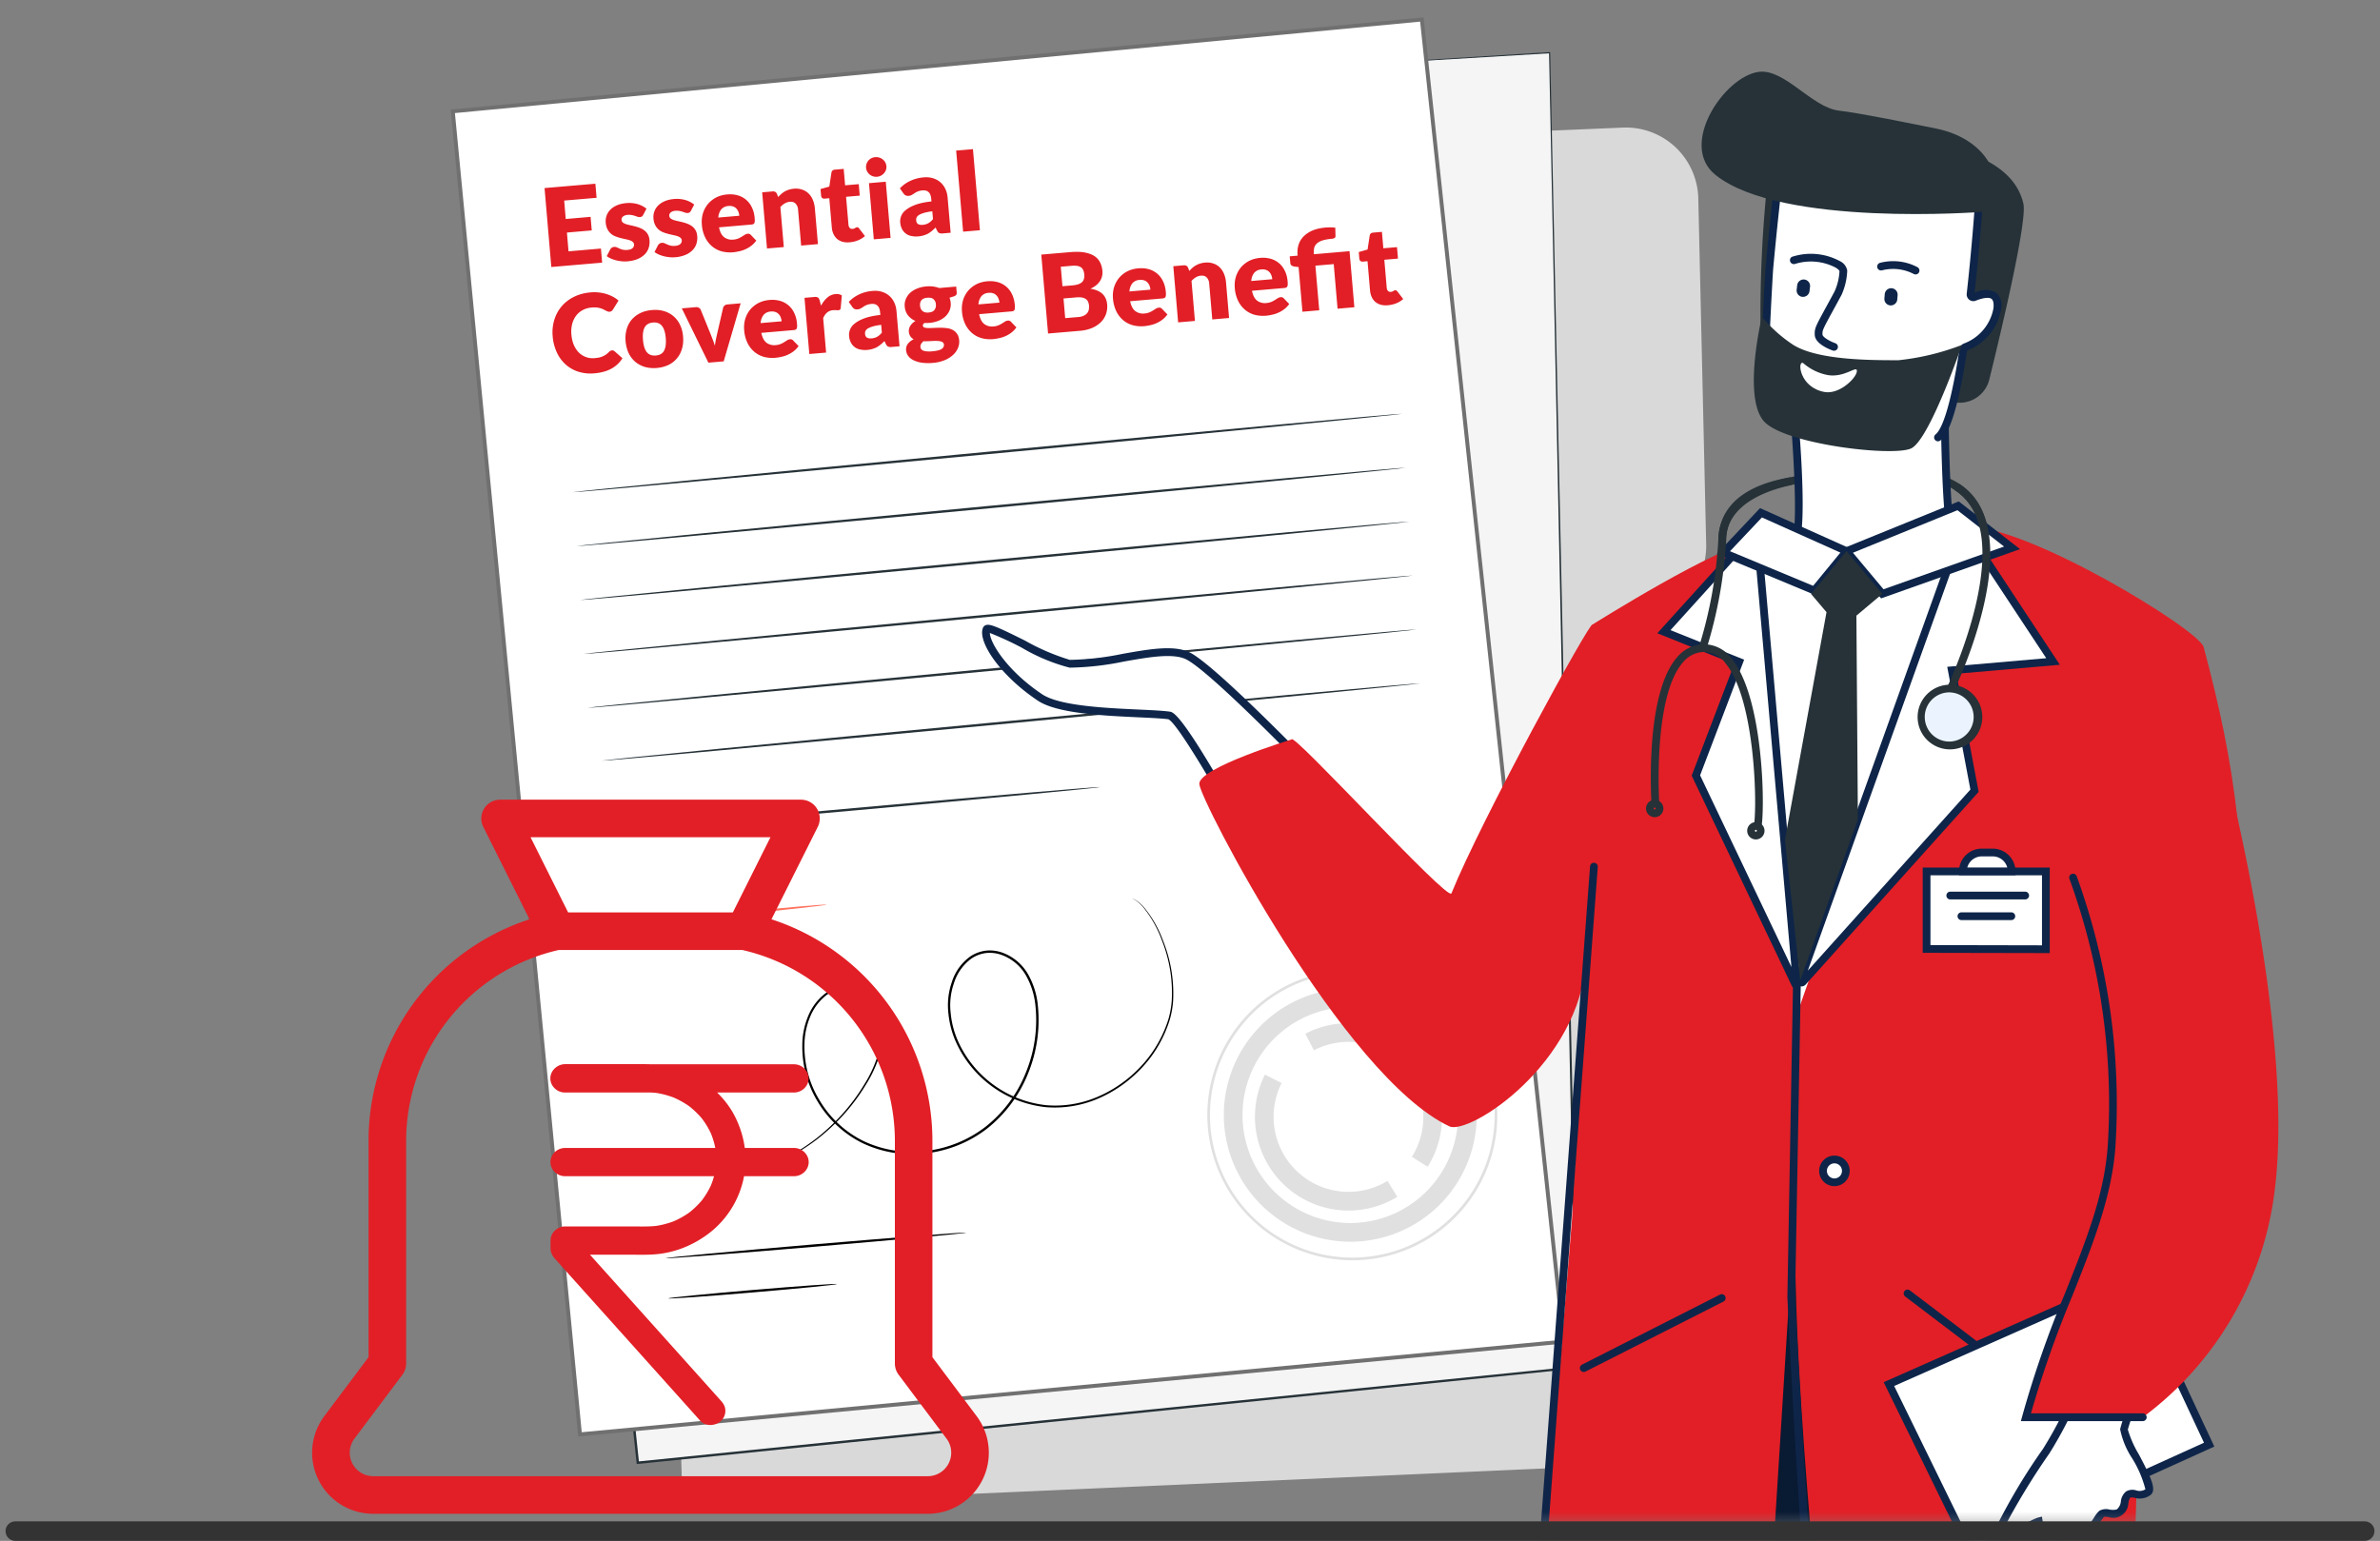 <svg xmlns="http://www.w3.org/2000/svg" width="122" height="79" fill="none"><rect width="100%" height="100%" fill="#808080" stroke="none"/><path fill="#D9D9D9" d="m71.72 7.027 11.463-.485a3.71 3.71 0 0 1 3.55 2.2c.202.452.311.94.323 1.434l.404 17.733a3.73 3.73 0 0 1-.926 2.545 3.72 3.72 0 0 1-2.404 1.242 1.234 1.234 0 0 0-1.106 1.278l1.44 37.453a4.65 4.65 0 0 1-1.222 3.326 4.64 4.64 0 0 1-3.208 1.495l-43.789 1.946a1.233 1.233 0 0 1-1.29-1.199l-1.937-65.014a1.24 1.24 0 0 1 1.147-1.27z"/><path fill="#F5F5F5" d="m65.753 3.536 13.68-.836 1.412 67.4-48.15 4.892-7.091-67.047z"/><path fill="#263238" d="M65.753 3.537s-.24.03-.71.085l-2.08.235-7.998.891-29.356 3.244.041-.05 7.107 67.045-.068-.055 10.793-1.096 37.358-3.792-.053.06-1.382-67.4.03.028-10.18.606-2.617.152c-.586.034-.885.047-.885.047s.298-.023.884-.062l2.615-.167 10.18-.635.03-.002v.03l1.442 67.4v.055l-.053.005-37.357 3.798L32.7 75.055l-.061.006-.007-.06-7.075-67.05-.005-.046.046-.005 29.362-3.203 8-.866 2.082-.222c.469-.05.71-.072.71-.072"/><path fill="#fff" stroke="#707070" stroke-width=".2" d="m23.21 5.707 6.52 67.833 50.428-4.757L72.885 1z"/><path fill="#E0E0E0" d="M61.888 57.153a7.45 7.45 0 0 1 1.262-4.133 7.43 7.43 0 0 1 7.638-3.147 7.43 7.43 0 0 1 3.801 2.047 7.45 7.45 0 0 1 1.592 8.116 7.44 7.44 0 0 1-2.746 3.334 7.43 7.43 0 0 1-4.133 1.245 7.44 7.44 0 0 1-5.247-2.196 7.46 7.46 0 0 1-2.167-5.266m14.73.035a7.3 7.3 0 0 0-1.221-4.063 7.287 7.287 0 0 0-11.223-1.134 7.31 7.31 0 0 0-1.6 7.96 7.3 7.3 0 0 0 2.679 3.286 7.3 7.3 0 0 0 4.05 1.24 7.3 7.3 0 0 0 5.163-2.13 7.32 7.32 0 0 0 2.151-5.16"/><path fill="#E0E0E0" d="M62.734 57.155a6.5 6.5 0 0 1 4.017-5.989 6.47 6.47 0 0 1 7.06 1.424 6.5 6.5 0 0 1 1.39 7.079 6.476 6.476 0 0 1-5.999 3.994 6.49 6.49 0 0 1-4.578-1.915 6.5 6.5 0 0 1-1.89-4.593m12.01.028a5.54 5.54 0 0 0-3.4-5.122 5.52 5.52 0 0 0-6.026 1.185 5.538 5.538 0 0 0 3.886 9.458 5.53 5.53 0 0 0 3.91-1.614 5.55 5.55 0 0 0 1.629-3.907"/><path fill="#E0E0E0" d="M64.33 57.25c-.001-.748.175-1.486.513-2.154l.853.432a3.85 3.85 0 0 0 1.546 5.084 3.84 3.84 0 0 0 3.884-.068l.499.817a4.79 4.79 0 0 1-6.642-1.68 4.8 4.8 0 0 1-.654-2.43M66.91 53a4.79 4.79 0 0 1 5.741 1.008 4.81 4.81 0 0 1 .532 5.812l-.809-.51a3.85 3.85 0 0 0-.426-4.653 3.84 3.84 0 0 0-4.596-.808z"/><path fill="#263238" d="M71.877 21.215c.003.034-9.513.962-21.254 2.072-11.74 1.11-21.263 1.983-21.266 1.949s9.51-.962 21.254-2.073c11.743-1.11 21.263-1.983 21.266-1.948M72.063 23.98c.003.034-9.513.962-21.254 2.072S29.546 28.034 29.543 28c-.004-.034 9.51-.961 21.253-2.072s21.264-1.983 21.267-1.948M72.248 26.743c.003.034-9.514.962-21.254 2.072s-21.263 1.984-21.266 1.948c-.004-.035 9.51-.961 21.253-2.072 11.743-1.11 21.264-1.982 21.267-1.948M72.434 29.507c.003.035-9.513.962-21.254 2.072s-21.263 1.984-21.266 1.95c-.004-.036 9.51-.963 21.253-2.073s21.264-1.983 21.267-1.949M72.62 32.271c.002.034-9.514.962-21.255 2.072S30.102 36.327 30.1 36.292c-.003-.036 9.511-.962 21.254-2.072s21.263-1.983 21.266-1.949M72.804 35.034c.003.034-9.389.95-20.975 2.046s-20.986 1.956-20.989 1.922c-.003-.033 9.387-.95 20.977-2.046S72.801 35 72.804 35.034M56.42 40.351c.003.035-5.667.574-12.663 1.205-6.995.63-12.67 1.114-12.674 1.08s5.666-.573 12.663-1.204c6.998-.631 12.67-1.114 12.673-1.08"/><path fill="#000" d="M49.536 63.196c.003.034-3.447.356-7.706.718-4.258.362-7.714.628-7.717.595s3.447-.356 7.706-.718c4.26-.361 7.714-.629 7.717-.595M42.908 65.833c.003.035-1.933.227-4.323.43-2.39.204-4.33.34-4.334.306s1.932-.226 4.324-.43c2.39-.203 4.33-.338 4.333-.306"/><path fill="#FF725E" d="M42.378 46.382c.003.034-2.275.287-5.087.564-2.813.278-5.096.475-5.1.441s2.274-.287 5.088-.564c2.813-.278 5.096-.475 5.099-.441"/><path fill="#000" d="m58.051 46.077.042.014a.6.6 0 0 1 .12.057q.226.138.398.337a5.7 5.7 0 0 1 1.002 1.729c.4.987.577 2.05.52 3.114a4.7 4.7 0 0 1-.17.95 6.3 6.3 0 0 1-1.7 2.738 6.6 6.6 0 0 1-2.043 1.338 5.6 5.6 0 0 1-2.608.41 5.72 5.72 0 0 1-4.58-3.275 4.7 4.7 0 0 1-.414-1.516 3.6 3.6 0 0 1 .167-1.6 2.57 2.57 0 0 1 .951-1.335c.238-.159.51-.26.793-.297.286-.032.577.002.849.1a2.5 2.5 0 0 1 1.307 1.086 4 4 0 0 1 .518 1.653 7.23 7.23 0 0 1-.51 3.473 6.83 6.83 0 0 1-2.094 2.81 6.3 6.3 0 0 1-3.153 1.271 5.9 5.9 0 0 1-3.237-.528 5.53 5.53 0 0 1-2.303-2.142 5.4 5.4 0 0 1-.779-2.893 3.9 3.9 0 0 1 .278-1.423c.17-.445.451-.84.815-1.146a1.68 1.68 0 0 1 1.291-.383c.443.073.846.298 1.142.636.285.317.482.703.572 1.12.076.398.075.806-.003 1.204a6.3 6.3 0 0 1-.849 2.053 10 10 0 0 1-1.19 1.585q-.586.635-1.267 1.17-.576.44-1.205.802a9.3 9.3 0 0 1-1.83.809c-.436.14-.672.187-.672.187q0-.002.17-.054c.113-.034.28-.076.495-.157a9.6 9.6 0 0 0 1.813-.827q.623-.364 1.194-.808.672-.535 1.252-1.17a10 10 0 0 0 1.174-1.577 6.2 6.2 0 0 0 .829-2.03 3.1 3.1 0 0 0-.002-1.168 2.34 2.34 0 0 0-.553-1.074 1.84 1.84 0 0 0-1.082-.602 1.58 1.58 0 0 0-1.214.365c-.349.297-.617.677-.78 1.105a3.8 3.8 0 0 0-.268 1.387c-.016.997.25 1.979.769 2.83A5.4 5.4 0 0 0 44.26 58.5a5.8 5.8 0 0 0 3.172.514 6.17 6.17 0 0 0 3.091-1.247 6.7 6.7 0 0 0 2.056-2.76 7.1 7.1 0 0 0 .501-3.413 3.9 3.9 0 0 0-.5-1.603 2.38 2.38 0 0 0-1.242-1.034 1.8 1.8 0 0 0-.794-.095 1.7 1.7 0 0 0-.74.277c-.433.315-.75.762-.906 1.274a3.45 3.45 0 0 0-.163 1.55c.05.512.186 1.013.403 1.48a5.62 5.62 0 0 0 4.485 3.22 5.5 5.5 0 0 0 2.563-.397 6.5 6.5 0 0 0 2.017-1.312 6.3 6.3 0 0 0 1.69-2.696q.132-.459.17-.934a7.25 7.25 0 0 0-.496-3.091 5.8 5.8 0 0 0-.975-1.731 1.8 1.8 0 0 0-.384-.344c-.1-.062-.16-.075-.158-.08"/><path fill="#E21F26" d="M19.132 77.612h28.424a3.131 3.131 0 0 0 2.505-5.01l-2.265-3.019v-11.03a11.95 11.95 0 0 0-8.25-11.421l2.373-4.738A.963.963 0 0 0 41.052 41H25.636a.963.963 0 0 0-.862 1.395l2.369 4.738a11.945 11.945 0 0 0-8.251 11.42v11.03l-2.265 3.019a3.13 3.13 0 0 0 2.505 5.01m20.361-34.686-1.927 3.854h-8.443l-1.927-3.854zM18.17 73.758l2.457-3.276a.96.96 0 0 0 .192-.578v-11.35a10.05 10.05 0 0 1 7.817-9.847h9.42a10.05 10.05 0 0 1 7.816 9.847v11.35c0 .208.067.412.192.578l2.456 3.276a1.205 1.205 0 0 1-.963 1.927H19.132a1.205 1.205 0 0 1-.963-1.927"/><path fill="#E21F26" fill-rule="evenodd" d="M33.386 56.014h-4.423c-.41 0-.752-.33-.752-.724 0-.247.135-.469.336-.6a.76.76 0 0 1 .426-.13h4.096q.138 0 .275.006h7.355c.41 0 .752.33.752.724s-.342.724-.752.724H36.76c.397.385.728.833.96 1.32.235.493.386.988.458 1.522h2.525c.41 0 .751.33.751.724 0 .395-.342.724-.751.724H38.14q-.026.134-.057.266a4.8 4.8 0 0 1-1.618 2.565 5.5 5.5 0 0 1-1.489.86 5.1 5.1 0 0 1-1.587.326c-.29.014-.58.011-.87.008l-.354-.002h-1.924l.412.46 2.566 2.861 2.574 2.87 1.17 1.306c.135.15.22.309.22.512 0 .191-.08.377-.22.512-.273.263-.795.299-1.063 0l-.033-.037-1.48-1.651-2.664-2.971-2.44-2.72-.694-.775-.139-.155c-.146-.163-.23-.334-.23-.553v-.383c0-.394.342-.724.752-.724h3.39l.279.002c.33.003.66.006.987-.028a4.5 4.5 0 0 0 .908-.238q.421-.184.794-.447.357-.28.647-.623.273-.36.464-.765.095-.233.161-.476h-7.635c-.41 0-.752-.33-.752-.724s.342-.724.752-.724h7.699a4 4 0 0 0-.225-.75 4.2 4.2 0 0 0-.464-.764 4.4 4.4 0 0 0-.647-.624 4.5 4.5 0 0 0-.794-.446 4.5 4.5 0 0 0-.909-.24 6 6 0 0 0-.242-.018" clip-rule="evenodd"/><mask id="a" width="74" height="78" x="47" y="1" maskUnits="userSpaceOnUse" style="mask-type:alpha"><path fill="#D9D9D9" d="M47.619 1h72.482v77.387H47.619z"/></mask><g mask="url(#a)"><path fill="#263238" d="m100.173 35.393-.356-.172c.028-.06 2.858-6.019 1.371-8.986a2.89 2.89 0 0 0-2.153-1.551h-5.963c-.035 0-4.53.284-4.592 2.983a29 29 0 0 0 .529 5.525l-.39.08a29.4 29.4 0 0 1-.535-5.614c.07-3.063 4.776-3.36 4.977-3.372h6.013l.018.004a3.29 3.29 0 0 1 2.451 1.767c1.572 3.14-1.251 9.082-1.37 9.336"/><path fill="#0E2549" d="m107.566 60.715-.23 21.64-.136 12.892-.415 38.971h-9.17l-4.102-39.751-.617-5.983-1.188 5.884-8.04 39.848H74.84l3.637-39.848 1.678-18.39.977-10.703 12.388-2.137 4.796-.829z"/><path fill="#fff" d="M91.886 20.28s.649 6.813.104 7.566-3.691 2.142-3.691 2.142l5.274 15.508 11.263-1.088.73-11.53s-5.141-4.188-5.451-5.049c-.427-1.19-.427-7.55-.427-7.55z"/><path fill="#0E2549" d="m93.437 45.709-5.384-15.83.166-.071c.862-.38 3.19-1.496 3.61-2.076.366-.505.108-4.826-.142-7.431a.198.198 0 0 1 .322-.167c.04.032.067.078.074.129.11 1.15.627 6.927.067 7.702-.506.698-2.9 1.814-3.606 2.132l5.166 15.188 10.938-1.057.712-11.26c-.804-.657-5.128-4.218-5.434-5.07-.436-1.21-.442-7.355-.442-7.616a.199.199 0 1 1 .397 0c0 .064.007 6.34.419 7.479.214.593 3.341 3.292 5.39 4.962l.079.065-.748 11.8z"/><path fill="#fff" d="M60.966 33.663c1.723.973 8.564 8.207 8.564 8.207l-4.91 2.344s-3.982-7.44-4.686-7.534c-1.324-.178-5.328-.058-6.624-.926-1.955-1.309-2.966-2.978-2.732-3.497.126-.28 3.515 1.752 4.259 1.771 2.1.057 4.898-1.059 6.129-.365"/><path fill="#0E2549" d="m64.53 44.478-.09-.168c-1.883-3.519-4.1-7.26-4.55-7.433-.344-.046-.909-.071-1.566-.102-1.75-.082-4.148-.193-5.128-.855-1.973-1.32-3.107-3.062-2.804-3.743a.24.24 0 0 1 .142-.127c.214-.076.597.091 2.013.796.726.412 1.495.742 2.294.985.912-.018 1.82-.121 2.712-.31 1.397-.247 2.716-.479 3.507-.032 1.73.976 8.33 7.946 8.61 8.243l.188.198zM50.74 32.454c.011.499.872 1.93 2.68 3.14.89.596 3.223.705 4.926.784.664.03 1.237.057 1.61.107.174.024.537.071 2.753 3.9.887 1.531 1.723 3.071 1.994 3.57l4.492-2.145c-1.111-1.167-6.81-7.114-8.329-7.972-.667-.377-1.918-.156-3.243.077-.918.195-1.853.3-2.792.316a9.5 9.5 0 0 1-2.46-1.027q-.796-.42-1.631-.752z"/><path fill="#fff" d="M86.583 29.38C83.178 30.624 84 48.805 84 48.805c-.556 2.137-1.865 13.585-1.865 13.585l23.861 4.756 2.814-14.287s1.761-24.054-7.587-25.463c-.898-.136-3.639 1.146-6.568.863-1.271-.122-1.92 1.394-2.55-.832 0 0-4.782 1.684-5.523 1.955"/><path fill="#091A33" d="m107.704 83.172-.313 12.09-.192-.011-13.688-.78-.617-5.983-1.188 5.884h-13.23l1.677-18.39 4.915-8.838 8.453-4.004 4.261-2.018.535 1.19 9.02 20.043z"/><path fill="#E21F26" d="M92.126 51.17 89.86 27.824c-1.56 0-8.23 4.198-8.23 4.198-.105-.214-5.69 9.984-7.23 13.782-.178.438-8.244-8.414-8.198-7.89 0 0-4.76 1.45-4.725 2.279.034.829 7.392 14.994 12.815 17.554 1.005.474 6.725-3.182 7.024-8.619l-.737 13.41-2.45 29.75 11.966.02 1.74-27.719z"/><path fill="#E21F26" d="m100.891 27-8.682 24.725c-.022 1.97-.46 9.886 0 18.26.622 11.373 2.195 23.592 2.195 22.912 0-.276 14.601.64 14.601.64l.703-23.34s5.531-3.826 5.531-14.663c0-12.143-.663-16.268-2.279-22.36-.235-.877-8.891-6.174-12.069-6.174"/><path fill="#263238" d="M95.767 7.102c-1.418-.03-4.861-.149-5.182 2.35a65 65 0 0 0-.316 8.555 1.57 1.57 0 0 0 1.366 1.524l8.618 1.105a1.566 1.566 0 0 0 1.72-1.18c.641-2.607 1.952-8.134 1.746-9.02-.699-3.007-5.707-3.286-7.952-3.334"/><path fill="#fff" d="M99.346 22.418c.527-.427.96-2.312 1.292-4.487a.19.19 0 0 1 .108-.142 2.57 2.57 0 0 0 1.638-1.966c.1-.94-.603-.83-1.174-.598a.14.14 0 0 1-.145-.02.139.139 0 0 1-.051-.137c.295-2.635.446-4.961.446-4.961L91.22 8.793s-.282 2.35-.52 4.994c-.011.118-.387 6.449-.214 7.05.116.35.338.654.636.87 0 0 .588.622 4.31 1.1z"/><path fill="#0E2549" d="M95.43 23.008h-.025c-3.516-.45-4.295-1.034-4.416-1.147a1.95 1.95 0 0 1-.696-.964c-.188-.651.2-7.063.206-7.123.237-2.616.518-4.975.521-4.999l.024-.198 10.625 1.363-.012.186c0 .023-.152 2.31-.438 4.888a1.15 1.15 0 0 1 1.103-.01.878.878 0 0 1 .258.846 2.77 2.77 0 0 1-1.746 2.124c-.412 2.693-.855 4.2-1.363 4.604a.198.198 0 0 1-.32-.096.2.2 0 0 1 .02-.154.2.2 0 0 1 .052-.06c.236-.189.706-1.007 1.22-4.363a.38.38 0 0 1 .225-.293 2.38 2.38 0 0 0 1.517-1.804c.019-.174.016-.399-.102-.486-.117-.088-.419-.062-.8.093a.34.34 0 0 1-.333-.043.35.35 0 0 1-.135-.32c.244-2.177.391-4.163.433-4.766l-9.857-1.268c-.072.621-.3 2.615-.499 4.787-.02.248-.376 6.434-.22 6.977.106.31.305.578.57.77l.021.019s.668.586 4.191 1.038a.199.199 0 0 1-.025.395z"/><path fill="#0E2549" d="M96.925 15.658h-.026a.33.33 0 0 1-.304-.356l.017-.214a.332.332 0 0 1 .482-.275.33.33 0 0 1 .178.327l-.017.213a.33.33 0 0 1-.33.305M92.428 15.219h-.04a.33.33 0 0 1-.29-.368l.03-.25a.332.332 0 0 1 .658.078l-.03.25a.33.33 0 0 1-.329.29M98.192 14.07a.2.2 0 0 1-.096-.025 2.3 2.3 0 0 0-1.622-.185.199.199 0 0 1-.117-.38 2.66 2.66 0 0 1 1.933.218.2.2 0 0 1 .025.332.2.2 0 0 1-.122.04"/><path fill="#0E2549" d="M94.01 17.982a.2.2 0 0 1-.066-.011c-.148-.053-.893-.338-.918-.791-.018-.338.027-.42.578-1.432.119-.217.262-.48.434-.8.151-.33.237-.685.255-1.047 0-.014-.037-.083-.191-.177a2.73 2.73 0 0 0-2.092-.191.2.2 0 0 1-.158-.364 3.13 3.13 0 0 1 2.46.218.66.66 0 0 1 .378.485c-.015.43-.114.852-.29 1.243l-.008.014c-.174.324-.319.59-.44.809-.526.967-.541 1-.529 1.22.006.12.356.333.654.438a.198.198 0 0 1-.066.386M104.368 71.518a.2.2 0 0 1-.119-.041l-6.587-5.004a.198.198 0 0 1 .24-.316l6.587 5.004a.198.198 0 0 1-.005.318.2.2 0 0 1-.116.039M81.183 70.341a.199.199 0 0 1-.09-.376l7.087-3.597a.2.2 0 0 1 .18.356l-7.088 3.597a.2.2 0 0 1-.09.02"/><path fill="#fff" d="m90.052 27.132-4.76 5.258 3.858 1.55-2.218 5.82 5.1 10.708a.04.04 0 0 0 .07-.02z"/><path fill="#0E2549" d="M92.065 50.687a.24.24 0 0 1-.213-.135l-5.136-10.785 2.18-5.717-3.942-1.583 5.256-5.807 2.093 23.769a.24.24 0 0 1-.238.258M87.148 39.75l4.682 9.829-1.936-21.981-4.263 4.709 3.775 1.516z"/><path fill="#fff" d="m100.64 26.94 4.599 6.974-5.189.452 1.166 6.173-8.805 9.81a.079.079 0 0 1-.133-.082z"/><path fill="#0E2549" d="M92.354 50.574a.3.3 0 0 1-.147-.042.275.275 0 0 1-.114-.336l8.494-23.695 5.001 7.582-5.302.462 1.14 6.054-8.87 9.883a.28.28 0 0 1-.203.092m8.339-23.192-8.022 22.382 8.333-9.283-1.187-6.293 5.075-.442z"/><path fill="#0E2549" d="M108.16 93.68h-.01l-14.128-.649-.05-.112c-1.236-2.777-2.308-25.457-2.35-26.42l.289-16.056a.2.2 0 0 1 .278-.179.2.2 0 0 1 .12.186l-.29 16.043c.01.22 1.085 22.97 2.274 26.154l13.879.64a.2.2 0 0 1 .132.066.196.196 0 0 1-.006.273.2.2 0 0 1-.135.058z"/><path fill="#fff" d="M93.45 60.031a.584.584 0 1 0 1.168-.002.584.584 0 0 0-1.169.002"/><path fill="#0E2549" d="M94.034 60.814a.783.783 0 1 1 0-1.566.783.783 0 0 1 0 1.566m0-1.169a.386.386 0 1 0 0 .773.386.386 0 0 0 0-.773M89.573 92.488H77.914l.016-.214 3.578-47.869a.199.199 0 0 1 .396.03l-3.561 47.656h11.23a.199.199 0 1 1 0 .398"/><path fill="#fff" d="m103.14 28.087-2.766-2.155-5.72 2.325 1.835 2.189z"/><path fill="#0E2549" d="m96.426 30.679-2.098-2.503 6.079-2.47 3.141 2.448zm-1.443-2.34 1.567 1.873 6.179-2.19-2.389-1.863z"/><path fill="#fff" d="m88.34 28.332 1.928-2.044 4.388 1.967-1.654 2.018z"/><path fill="#0E2549" d="m93.062 30.515-5.064-2.109 2.223-2.355 4.753 2.132zm-4.38-2.254 4.26 1.774 1.397-1.703-4.022-1.803z"/><path fill="#263238" d="m96.49 30.446-1.835-2.19-1.824 2.19.797.939-2.131 11.669.783 7.213 2.956-8.245-.076-10.458zM101.602 10.863s-10.297.803-13.664-1.894c-1.923-1.538.46-5.062 2.224-5.285 1.326-.167 2.713 1.827 4.108 1.989 1.073.125 3.598.641 4.982.92 2.807.566 3.803 3.012 2.35 4.27"/><path fill="#fff" d="m109.225 65.473-12.398 5.489 4.223 8.632 12.193-5.527z"/><path fill="#0E2549" d="m100.957 79.855-4.399-8.99 12.765-5.653 4.185 8.953zm-3.861-8.795 4.048 8.274 11.834-5.365-3.851-8.236z"/><path fill="#fff" d="M107.704 67.144a20.8 20.8 0 0 1-2.819 7.255 30.4 30.4 0 0 0-2.52 4.25c-.117.427 2.04-.624 2.137-.65l.132.81s.428.412.806.251c.325-.137.486-.648.798-.726q.415.06.834.038c.265-.065.467-.599.66-.76.142-.12.652.09.88-.06.365-.24.225-.75.481-.926.241-.165.607.182 1.015-.128s-1.267-2.678-1.236-3.216c.111-1.888 7.745-12.41 3.965-19.639-1.692-3.24-4.332 6.54-5.133 13.501"/><path fill="#0E2549" d="M105.259 79.296a1.26 1.26 0 0 1-.759-.345l-.048-.045-.101-.622h-.004c-1.554.697-1.914.747-2.094.593a.27.27 0 0 1-.078-.28 30.6 30.6 0 0 1 2.549-4.312 20.6 20.6 0 0 0 2.784-7.164c.648-5.627 2.612-13.96 4.467-14.303.396-.072.748.173 1.042.734 2.88 5.509-.79 12.963-2.762 16.963a12.5 12.5 0 0 0-1.181 2.778c.136.454.33.89.577 1.294.601 1.146.926 1.807.58 2.066a.93.93 0 0 1-.802.142c-.095-.017-.186-.033-.221-.009-.052.036-.079.15-.107.27a.777.777 0 0 1-.656.756.8.8 0 0 1-.358-.03 1.3 1.3 0 0 0-.236-.013 2 2 0 0 0-.181.251c-.142.226-.309.481-.547.54q-.39.045-.777-.021l-.08-.01a.9.9 0 0 0-.276.28c-.118.18-.279.327-.469.427a.7.7 0 0 1-.262.06m-.437-.591c.102.082.351.255.544.173a1 1 0 0 0 .311-.308c.119-.197.301-.347.517-.427a.5.5 0 0 1 .199.008q.316.049.636.03c.085-.02.225-.238.309-.368q.11-.195.27-.35a.7.7 0 0 1 .524-.069.85.85 0 0 0 .375-.006.6.6 0 0 0 .209-.414.77.77 0 0 1 .269-.508.64.64 0 0 1 .515-.055.56.56 0 0 0 .475-.055 5.7 5.7 0 0 0-.675-1.58 4.2 4.2 0 0 1-.621-1.502 11.8 11.8 0 0 1 1.221-2.931c1.941-3.94 5.555-11.274 2.766-16.604q-.305-.583-.617-.527c-.641.12-1.524 1.923-2.351 4.824a60.6 60.6 0 0 0-1.791 9.133 21.1 21.1 0 0 1-2.854 7.347 36 36 0 0 0-2.432 4.022 10 10 0 0 0 1.567-.614q.132-.066.272-.114l.21-.053z"/><path fill="#E21F26" d="M109.843 72.664a17.03 17.03 0 0 0 6.777-11.79c.971-8.031-2.522-21.46-2.522-21.46l-7.01 6.902s1.586 10.898 1.057 13.39c-.529 2.494-4.294 12.958-4.294 12.958z"/><path fill="#0E2549" d="M109.843 72.862h-6.251l.067-.249a54 54 0 0 1 2.208-6.34c1.068-2.679 1.987-4.992 2.172-7.46a33.7 33.7 0 0 0-1.957-13.748.197.197 0 0 1 .26-.255q.074.032.107.104a34.2 34.2 0 0 1 1.986 13.927c-.19 2.529-1.166 4.982-2.2 7.579a55 55 0 0 0-2.128 6.043h5.733a.199.199 0 1 1 0 .398z"/><path fill="#fff" d="M98.76 44.673v3.976l6.115.012v-3.988z"/><path fill="#0E2549" d="m105.071 48.865-6.512-.013v-4.373h6.512zm-6.115-.41 5.717.012v-3.591h-5.717z"/><path fill="#fff" d="M103.118 44.677h-2.498a.97.97 0 0 1 .967-.968h.563c.256 0 .502.102.683.284a.97.97 0 0 1 .285.684"/><path fill="#0E2549" d="M103.316 44.874h-2.895v-.198a1.164 1.164 0 0 1 1.166-1.166h.563a1.17 1.17 0 0 1 1.166 1.166zm-2.471-.397h2.048a.77.77 0 0 0-.743-.57h-.562a.77.77 0 0 0-.743.57M103.812 46.114h-3.84a.199.199 0 1 1 0-.398h3.84c.053 0 .103.021.14.059a.196.196 0 0 1 0 .28.2.2 0 0 1-.14.059M103.116 47.173h-2.572a.198.198 0 0 1-.14-.339.2.2 0 0 1 .14-.058h2.572a.199.199 0 0 1 0 .397"/><path fill="#EBF4FE" d="M101.454 36.764a1.46 1.46 0 0 1-.901 1.348 1.46 1.46 0 1 1 .901-1.348"/><path fill="#263238" d="M99.996 38.42a1.658 1.658 0 1 1 .001-3.315 1.658 1.658 0 0 1-.001 3.315m0-2.92a1.261 1.261 0 1 0 0 2.518 1.261 1.261 0 0 0 0-2.516zM90.267 42.546l-.383-.103c.21-.776.136-6.494-1.414-8.41a1.38 1.38 0 0 0-1.18-.604 1.42 1.42 0 0 0-1.017.525c-1.567 1.775-1.22 7.235-1.217 7.29l-.395.027c-.016-.231-.365-5.68 1.314-7.58a1.83 1.83 0 0 1 1.294-.658 1.77 1.77 0 0 1 1.51.751c1.659 2.05 1.714 7.93 1.488 8.762"/><path fill="#263238" d="M90.006 43.038a.444.444 0 1 1 0-.888.444.444 0 0 1 0 .888m0-.493a.048.048 0 0 0-.048.057.048.048 0 0 0 .066.036.048.048 0 0 0-.019-.093M84.82 41.897a.445.445 0 1 1 .001-.89.445.445 0 0 1 0 .89m0-.493a.05.05 0 0 0-.047.057.05.05 0 0 0 .013.025.048.048 0 0 0 .053.01.05.05 0 0 0 .03-.044.05.05 0 0 0-.014-.034.05.05 0 0 0-.034-.014M87.468 33.292l-.378-.123c.558-1.79.892-3.641.993-5.513.027-1.172.687-2.675 3.682-3.183l.066.392c-2.19.371-3.317 1.313-3.347 2.8-.105 1.91-.446 3.8-1.016 5.627M100.174 35.391l-.356-.172c.038-.08 3.77-7.951.384-10.09l.213-.335c3.677 2.326-.08 10.261-.241 10.597M90.315 16.242s-1.046 4.328.192 5.445c1.24 1.117 6.506 1.728 7.45 1.307.946-.42 2.613-5.31 2.613-5.31-1.05.406-2.148.67-3.267.786-1.166-.008-4.057.034-5.372-.783a7.3 7.3 0 0 1-1.616-1.445"/><path fill="#fff" d="M95.182 18.981c.071.313-.855 1.26-1.652 1.117-1.298-.232-1.403-1.62-1.107-1.489.363.32.806.536 1.282.624.844.126 1.43-.463 1.477-.252"/></g><path fill="#E21F26" d="m30.519 9.419.062.722-1.661.142.08.945 1.273-.11.06.695-1.272.11.082.963 1.661-.143.062.723-2.605.223-.347-4.047zM32.97 11.019a.2.2 0 0 1-.066.08.2.2 0 0 1-.093.031.3.3 0 0 1-.124-.014l-.138-.047a1 1 0 0 0-.163-.042.7.7 0 0 0-.206-.01.43.43 0 0 0-.247.085.2.2 0 0 0-.071.18.18.18 0 0 0 .067.128.6.6 0 0 0 .16.082q.1.03.221.056.123.026.251.06.128.033.254.084a.9.9 0 0 1 .226.13.6.6 0 0 1 .169.197q.069.12.084.295a1 1 0 0 1-.044.401.84.84 0 0 1-.207.332 1.1 1.1 0 0 1-.363.235q-.219.09-.513.117a1.6 1.6 0 0 1-.297-.003q-.15-.015-.293-.05a2 2 0 0 1-.262-.09 1 1 0 0 1-.212-.124l.173-.334q.03-.059.079-.094a.23.23 0 0 1 .127-.044.26.26 0 0 1 .136.022l.137.06a.72.72 0 0 0 .406.071.6.6 0 0 0 .168-.033.3.3 0 0 0 .106-.067.23.23 0 0 0 .066-.18.19.19 0 0 0-.07-.136.5.5 0 0 0-.161-.082 2 2 0 0 0-.224-.056 5 5 0 0 1-.25-.06 2 2 0 0 1-.257-.084.755.755 0 0 1-.4-.363.9.9 0 0 1-.088-.33.826.826 0 0 1 .229-.663q.13-.139.338-.229.208-.093.494-.118a1.6 1.6 0 0 1 .584.056 1.3 1.3 0 0 1 .442.231zM35.416 10.809a.2.2 0 0 1-.065.08.2.2 0 0 1-.093.031.3.3 0 0 1-.124-.014l-.139-.047a1 1 0 0 0-.163-.042.7.7 0 0 0-.205-.01.43.43 0 0 0-.247.085.2.2 0 0 0-.071.18.18.18 0 0 0 .067.128.6.6 0 0 0 .16.082q.1.03.22.056.123.026.252.06.129.033.254.084a.9.9 0 0 1 .226.13.6.6 0 0 1 .168.197q.069.12.084.295a1 1 0 0 1-.044.402.83.83 0 0 1-.206.33 1.1 1.1 0 0 1-.363.236 1.7 1.7 0 0 1-.514.117 1.6 1.6 0 0 1-.297-.003q-.15-.015-.292-.05a2 2 0 0 1-.262-.09 1.2 1.2 0 0 1-.212-.124l.172-.334q.031-.059.08-.093a.23.23 0 0 1 .127-.045.27.27 0 0 1 .136.022l.137.061q.072.033.167.058a.7.7 0 0 0 .239.014.6.6 0 0 0 .168-.035.3.3 0 0 0 .106-.067.23.23 0 0 0 .066-.18.19.19 0 0 0-.07-.136.5.5 0 0 0-.162-.082 2 2 0 0 0-.223-.056 5 5 0 0 1-.251-.06 2 2 0 0 1-.256-.084.755.755 0 0 1-.4-.363.9.9 0 0 1-.088-.33.824.824 0 0 1 .228-.663q.131-.138.339-.229.207-.093.494-.118a1.6 1.6 0 0 1 .584.057 1.3 1.3 0 0 1 .442.23zM37.277 9.97q.287-.026.53.043a1.13 1.13 0 0 1 .733.617q.118.237.145.547.008.097.005.16a.3.3 0 0 1-.022.1.12.12 0 0 1-.057.055.3.3 0 0 1-.093.021l-1.661.143q.072.357.264.506a.66.66 0 0 0 .472.122.8.8 0 0 0 .256-.058q.105-.046.184-.097l.15-.094a.33.33 0 0 1 .146-.05.18.18 0 0 1 .162.062l.276.287q-.12.165-.267.275a1.55 1.55 0 0 1-.623.277q-.159.036-.306.049a1.7 1.7 0 0 1-.578-.048 1.3 1.3 0 0 1-.489-.255 1.4 1.4 0 0 1-.355-.456 1.8 1.8 0 0 1-.172-.663q-.024-.288.05-.555.079-.267.245-.477.17-.21.42-.347.255-.136.585-.165m.068.592a.52.52 0 0 0-.374.175.73.73 0 0 0-.149.418l1.075-.092a.7.7 0 0 0-.045-.197.45.45 0 0 0-.1-.165.4.4 0 0 0-.167-.112.54.54 0 0 0-.24-.027M39.317 12.74l-.247-2.88.533-.046q.081-.006.136.025.06.03.088.102l.064.162q.075-.085.16-.16a1.056 1.056 0 0 1 .392-.218q.117-.038.256-.05a1 1 0 0 1 .424.048q.19.064.328.201.137.135.218.331.081.195.102.431l.157 1.83-.861.074-.157-1.83a.5.5 0 0 0-.126-.32q-.107-.11-.296-.094a.6.6 0 0 0-.261.084 1 1 0 0 0-.225.184l.176 2.053zM43.554 12.422q-.206.017-.369-.027a.8.8 0 0 1-.278-.147.75.75 0 0 1-.184-.253 1 1 0 0 1-.085-.342l-.128-1.49-.245.022a.17.17 0 0 1-.117-.032q-.051-.04-.058-.124l-.03-.336.451-.128.11-.717q.021-.136.177-.15l.45-.039.072.842.7-.06.05.589-.7.06.123 1.43q.01.1.062.163a.17.17 0 0 0 .147.052.3.3 0 0 0 .077-.015.4.4 0 0 0 .054-.027q.024-.017.042-.026a.1.1 0 0 1 .05-.016.1.1 0 0 1 .062.014q.027.015.055.052l.296.386a1.2 1.2 0 0 1-.359.22 1.5 1.5 0 0 1-.425.099M45.405 9.317l.247 2.88-.86.074-.248-2.88zm.032-.798a.5.5 0 0 1-.024.198.534.534 0 0 1-.834.231.6.6 0 0 1-.125-.149.502.502 0 0 1 .412-.74.53.53 0 0 1 .513.266.5.5 0 0 1 .058.194M48.336 11.967a.4.4 0 0 1-.189-.018q-.063-.027-.114-.13l-.075-.153a3 3 0 0 1-.195.179 1.4 1.4 0 0 1-.198.137 1.31 1.31 0 0 1-.486.137 1.2 1.2 0 0 1-.362-.019.677.677 0 0 1-.482-.362.9.9 0 0 1-.09-.339.72.72 0 0 1 .294-.635q.18-.15.498-.267t.81-.17l-.01-.122q-.022-.253-.136-.355-.113-.105-.304-.089a.8.8 0 0 0-.416.145 2 2 0 0 1-.141.088.4.4 0 0 1-.17.048.28.28 0 0 1-.156-.029.34.34 0 0 1-.106-.1l-.179-.256a1.7 1.7 0 0 1 .549-.39q.309-.143.673-.173.261-.023.477.045.217.066.376.206.16.138.255.339.096.201.117.449l.155 1.8zm-1.034-.44a.7.7 0 0 0 .287-.084.9.9 0 0 0 .237-.21l-.035-.4q-.257.033-.42.08-.165.049-.258.106a.33.33 0 0 0-.126.126.3.3 0 0 0-.024.142q.012.147.098.201a.4.4 0 0 0 .241.039M49.874 7.646l.357 4.158-.861.074-.357-4.158zM31.367 17.964a.2.2 0 0 1 .068.008.2.2 0 0 1 .067.036l.406.36a1.56 1.56 0 0 1-.572.536q-.353.192-.856.235a2.1 2.1 0 0 1-.841-.084 1.8 1.8 0 0 1-.657-.38 1.9 1.9 0 0 1-.445-.622 2.4 2.4 0 0 1-.207-.814 2.2 2.2 0 0 1 .085-.844q.122-.393.377-.692.257-.3.632-.485.376-.186.846-.227a2 2 0 0 1 .43.005 2 2 0 0 1 .725.22q.156.085.28.195l-.28.452a.4.4 0 0 1-.067.079.2.2 0 0 1-.114.04.2.2 0 0 1-.096-.014 1 1 0 0 1-.099-.045l-.117-.06a1.037 1.037 0 0 0-.344-.096 1.3 1.3 0 0 0-.257 0q-.256.021-.46.131-.203.107-.34.29-.137.18-.202.426a1.6 1.6 0 0 0-.038.543q.027.311.131.546.107.234.266.388a1 1 0 0 0 .787.271q.127-.011.232-.031a1 1 0 0 0 .356-.154q.08-.057.157-.136a.3.3 0 0 1 .068-.05.2.2 0 0 1 .079-.027M33.42 15.896q.329-.029.607.052a1.3 1.3 0 0 1 .826.695q.132.263.161.605.03.345-.055.631a1.3 1.3 0 0 1-.26.495 1.3 1.3 0 0 1-.435.337 1.7 1.7 0 0 1-.589.154 1.7 1.7 0 0 1-.611-.05 1.4 1.4 0 0 1-.492-.258 1.4 1.4 0 0 1-.343-.443 1.8 1.8 0 0 1-.16-.614 1.7 1.7 0 0 1 .054-.622q.084-.285.262-.493.18-.208.442-.335.262-.126.594-.154m.2 2.33q.298-.025.419-.245.123-.224.087-.651t-.197-.624q-.156-.196-.454-.171-.305.026-.429.247-.123.22-.087.648t.197.627q.159.195.465.17M37.097 18.527l-.784.067-1.363-2.784.716-.062a.25.25 0 0 1 .157.032.2.2 0 0 1 .095.098l.51 1.257q.062.155.116.3.058.147.1.294.02-.153.05-.306.032-.154.068-.317l.306-1.327a.2.2 0 0 1 .074-.113.24.24 0 0 1 .14-.056l.684-.06zM39.447 15.379a1.5 1.5 0 0 1 .53.044 1.13 1.13 0 0 1 .732.617q.119.237.145.547.01.097.005.16a.3.3 0 0 1-.022.1.12.12 0 0 1-.057.054.3.3 0 0 1-.093.022l-1.66.143q.072.357.264.506a.66.66 0 0 0 .472.122.8.8 0 0 0 .255-.058q.105-.045.185-.097l.148-.094a.33.33 0 0 1 .147-.05.18.18 0 0 1 .162.062l.277.287a1.3 1.3 0 0 1-.268.275 1.55 1.55 0 0 1-.622.277q-.16.036-.307.049a1.7 1.7 0 0 1-.578-.048 1.3 1.3 0 0 1-.489-.255 1.4 1.4 0 0 1-.355-.456 1.8 1.8 0 0 1-.171-.663q-.025-.289.05-.555.078-.267.244-.477.17-.21.421-.347.254-.136.585-.165m.067.593a.52.52 0 0 0-.374.175.73.73 0 0 0-.148.418l1.075-.092a.7.7 0 0 0-.045-.198.45.45 0 0 0-.101-.164.4.4 0 0 0-.167-.112.54.54 0 0 0-.24-.027M41.486 18.15l-.247-2.88.511-.044a.4.4 0 0 1 .106.002q.045.008.076.03a.13.13 0 0 1 .05.057.5.5 0 0 1 .035.093l.07.265q.138-.258.323-.417a.73.73 0 0 1 .418-.178.5.5 0 0 1 .325.067l-.057.643q-.006.06-.037.087a.16.16 0 0 1-.087.03 1 1 0 0 1-.112-.002 1 1 0 0 0-.162 0q-.34.03-.502.407l.151 1.767zM45.715 17.788a.4.4 0 0 1-.189-.018q-.063-.028-.114-.13l-.075-.153a3 3 0 0 1-.195.179 1.4 1.4 0 0 1-.198.137 1.31 1.31 0 0 1-.486.137 1.2 1.2 0 0 1-.362-.02.677.677 0 0 1-.482-.362.9.9 0 0 1-.09-.338.72.72 0 0 1 .294-.635q.18-.15.498-.267t.81-.17l-.01-.122q-.022-.253-.136-.355-.113-.105-.304-.089a.8.8 0 0 0-.416.145 2 2 0 0 1-.141.088.4.4 0 0 1-.17.048.28.28 0 0 1-.156-.029.34.34 0 0 1-.106-.1l-.179-.256q.242-.252.549-.391.309-.142.673-.172.261-.023.477.045.217.066.376.206.16.136.255.339.096.201.117.449l.155 1.8zm-1.034-.44a.7.7 0 0 0 .287-.084.9.9 0 0 0 .237-.21l-.035-.4q-.257.033-.42.08-.165.048-.258.106a.33.33 0 0 0-.126.126.3.3 0 0 0-.024.142q.012.147.098.201a.4.4 0 0 0 .241.038M47.486 14.684q.184-.016.348.006.167.022.311.077l.87-.075.027.314a.16.16 0 0 1-.032.118.27.27 0 0 1-.13.075l-.208.066a.9.9 0 0 1 .061.255.8.8 0 0 1-.058.396.9.9 0 0 1-.222.316 1.2 1.2 0 0 1-.354.218q-.208.082-.452.103-.137.012-.257.005-.09.064-.084.136t.084.1a.8.8 0 0 0 .207.026q.126 0 .287-.008.162-.01.33-.008.167 0 .332.022.164.021.296.092t.218.2q.09.126.108.334.016.195-.062.389a1 1 0 0 1-.25.354 1.4 1.4 0 0 1-.43.27 2 2 0 0 1-.603.14 2.4 2.4 0 0 1-.592-.013 1.4 1.4 0 0 1-.423-.134.7.7 0 0 1-.259-.219.57.57 0 0 1-.102-.277.47.47 0 0 1 .089-.332.8.8 0 0 1 .301-.235.5.5 0 0 1-.17-.15.5.5 0 0 1-.01-.529.7.7 0 0 1 .108-.138.8.8 0 0 1 .163-.123.96.96 0 0 1-.383-.286.83.83 0 0 1-.167-.447.8.8 0 0 1 .058-.397.9.9 0 0 1 .225-.316q.15-.136.362-.218.21-.086.463-.107m.9 2.98a.15.15 0 0 0-.054-.107.3.3 0 0 0-.123-.056 1 1 0 0 0-.175-.022 3 3 0 0 0-.213.002l-.236.012a4 4 0 0 1-.244.001.6.6 0 0 0-.122.137.25.25 0 0 0-.037.157q.005.06.034.108a.23.23 0 0 0 .102.078q.07.03.183.04.116.014.288-.002a2 2 0 0 0 .303-.048.6.6 0 0 0 .184-.077.23.23 0 0 0 .11-.222m-.785-1.642q.214-.018.3-.132a.4.4 0 0 0 .073-.286.38.38 0 0 0-.121-.266q-.103-.092-.317-.074-.213.018-.303.127a.39.39 0 0 0-.07.283.5.5 0 0 0 .035.15.4.4 0 0 0 .085.117q.055.045.132.07a.6.6 0 0 0 .186.011M50.611 14.421q.285-.024.53.044a1.13 1.13 0 0 1 .733.617q.118.237.145.547.008.097.005.16a.3.3 0 0 1-.022.1.12.12 0 0 1-.057.055.3.3 0 0 1-.093.021l-1.661.143q.072.357.264.506a.66.66 0 0 0 .472.122.8.8 0 0 0 .255-.058q.105-.045.185-.097l.149-.094a.33.33 0 0 1 .147-.05.18.18 0 0 1 .162.062l.276.287q-.12.165-.267.275a1.55 1.55 0 0 1-.623.277q-.159.036-.306.049a1.7 1.7 0 0 1-.578-.048 1.3 1.3 0 0 1-.49-.255 1.4 1.4 0 0 1-.354-.456 1.8 1.8 0 0 1-.172-.663q-.025-.288.05-.555.078-.267.245-.477.17-.21.42-.347.255-.136.585-.165m.068.593a.52.52 0 0 0-.374.175.73.73 0 0 0-.149.418l1.075-.092a.7.7 0 0 0-.045-.197.45.45 0 0 0-.1-.165.4.4 0 0 0-.167-.112.54.54 0 0 0-.24-.027M53.725 17.1l-.348-4.047 1.49-.127q.419-.036.72.016.3.053.5.178.196.126.298.322.103.195.125.445.012.136-.016.267a.8.8 0 0 1-.102.247 1 1 0 0 1-.197.22 1.4 1.4 0 0 1-.3.183q.408.063.619.266.21.2.24.542.021.258-.06.49a1.1 1.1 0 0 1-.26.413q-.18.18-.453.3a2.1 2.1 0 0 1-.64.147zm.791-1.797.087 1.008.66-.056a.8.8 0 0 0 .3-.073.5.5 0 0 0 .175-.139.4.4 0 0 0 .077-.177.8.8 0 0 0 .009-.194.6.6 0 0 0-.048-.197.3.3 0 0 0-.113-.141.5.5 0 0 0-.194-.079 1.1 1.1 0 0 0-.297-.008zm-.054-.628.49-.042q.155-.012.278-.046a.6.6 0 0 0 .204-.096.35.35 0 0 0 .12-.164.6.6 0 0 0 .027-.248.7.7 0 0 0-.057-.236.34.34 0 0 0-.124-.146.5.5 0 0 0-.2-.067 1.3 1.3 0 0 0-.274-.002l-.55.047zM58.353 13.757q.285-.024.53.044a1.13 1.13 0 0 1 .732.617q.118.236.145.547.009.097.005.16a.3.3 0 0 1-.022.099.12.12 0 0 1-.057.055.3.3 0 0 1-.093.022l-1.66.143q.071.357.264.506a.66.66 0 0 0 .472.122.8.8 0 0 0 .255-.059q.105-.045.185-.097l.148-.094a.33.33 0 0 1 .147-.048.18.18 0 0 1 .162.061l.276.287a1.3 1.3 0 0 1-.267.275 1.55 1.55 0 0 1-.622.277q-.16.036-.307.049a1.7 1.7 0 0 1-.578-.049 1.3 1.3 0 0 1-.489-.254 1.4 1.4 0 0 1-.355-.457 1.8 1.8 0 0 1-.172-.662q-.025-.29.05-.556.079-.265.245-.477.17-.21.42-.346.255-.136.585-.165m.067.593a.52.52 0 0 0-.374.175.73.73 0 0 0-.148.418l1.074-.092a.7.7 0 0 0-.044-.198.45.45 0 0 0-.101-.165.4.4 0 0 0-.167-.111.54.54 0 0 0-.24-.027M60.392 16.528l-.247-2.88.533-.046q.081-.007.137.025.059.031.087.101l.064.163q.076-.085.16-.16a1.057 1.057 0 0 1 .392-.218q.117-.038.256-.05a1 1 0 0 1 .424.048q.19.064.328.201.137.135.218.331.081.195.102.43l.157 1.831-.861.074-.157-1.83a.5.5 0 0 0-.126-.32q-.107-.11-.296-.095a.6.6 0 0 0-.261.084q-.12.072-.225.185l.176 2.052zM64.597 13.221a1.5 1.5 0 0 1 .53.044 1.13 1.13 0 0 1 .732.617q.119.237.145.547.008.097.005.16a.3.3 0 0 1-.022.1.12.12 0 0 1-.057.054.3.3 0 0 1-.093.022l-1.66.143q.072.357.264.506a.66.66 0 0 0 .472.122.8.8 0 0 0 .255-.058q.105-.045.185-.097l.148-.094a.33.33 0 0 1 .147-.05.18.18 0 0 1 .162.063l.277.286a1.3 1.3 0 0 1-.268.275 1.55 1.55 0 0 1-.622.277q-.16.036-.307.049a1.7 1.7 0 0 1-.578-.048 1.3 1.3 0 0 1-.489-.255 1.4 1.4 0 0 1-.355-.456 1.8 1.8 0 0 1-.172-.663q-.025-.289.05-.555.079-.267.245-.477.17-.21.421-.347.254-.136.585-.165m.067.593a.52.52 0 0 0-.374.175.73.73 0 0 0-.148.418l1.075-.092a.7.7 0 0 0-.045-.197.45.45 0 0 0-.101-.165.4.4 0 0 0-.167-.112.54.54 0 0 0-.24-.027M66.764 15.982l-.197-2.29-.192-.022a.4.4 0 0 1-.164-.056q-.063-.042-.07-.134l-.03-.338.406-.035-.004-.042q-.022-.26.047-.5.072-.24.246-.426a1.4 1.4 0 0 1 .457-.313q.285-.126.692-.16a2.5 2.5 0 0 1 .493.008l.01.438q0 .07-.062.098a.4.4 0 0 1-.134.033q-.289.026-.474.086a.75.75 0 0 0-.289.159.46.46 0 0 0-.134.23 1 1 0 0 0-.016.303l.001.014 1.828-.157.247 2.875-.861.074-.196-2.286-.94.08.197 2.287zM71.145 15.65q-.206.018-.37-.027a.8.8 0 0 1-.278-.146.75.75 0 0 1-.184-.253 1 1 0 0 1-.085-.343l-.128-1.489-.244.021a.17.17 0 0 1-.118-.031q-.05-.041-.058-.124l-.029-.336.451-.129.11-.717q.021-.135.176-.15l.45-.038.073.842.7-.06.05.588-.7.06.123 1.431q.009.1.061.163a.17.17 0 0 0 .148.051.3.3 0 0 0 .077-.015.4.4 0 0 0 .053-.027l.043-.026a.1.1 0 0 1 .049-.015.1.1 0 0 1 .063.014q.025.015.054.051l.297.386a1.2 1.2 0 0 1-.36.221 1.5 1.5 0 0 1-.425.098"/><path stroke="#333" stroke-linecap="round" d="M.784 78.5h120.432"/></svg>